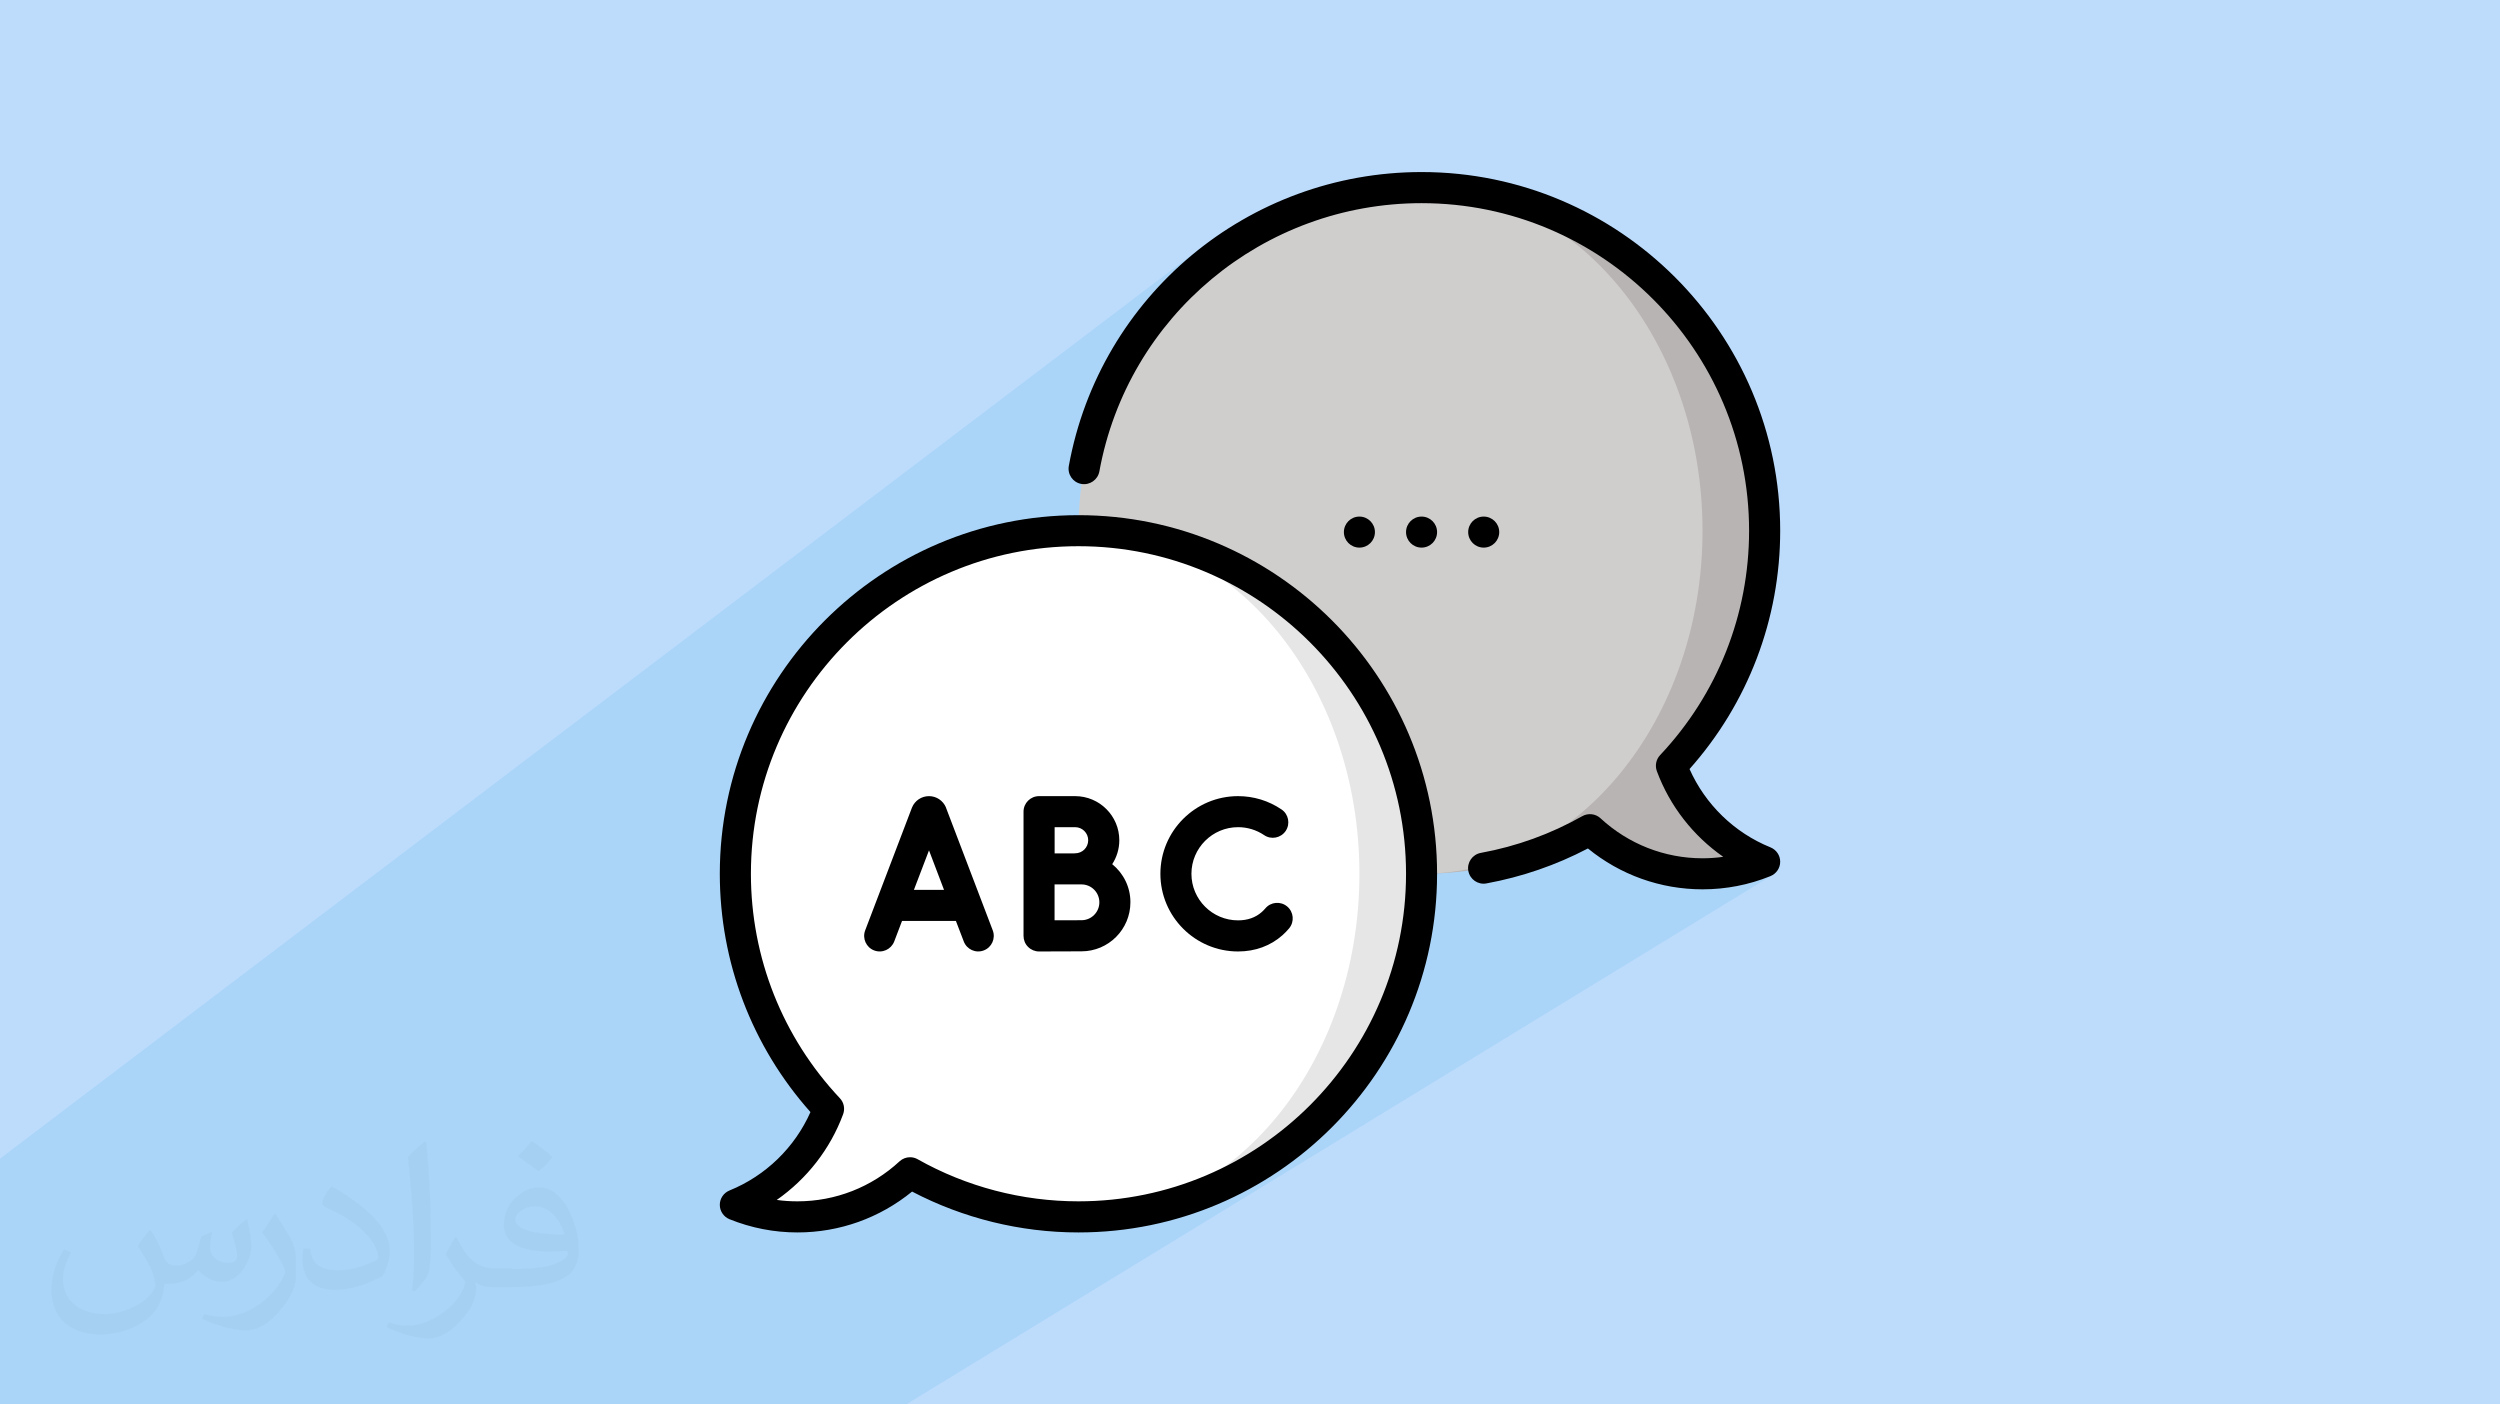 <?xml version="1.0" encoding="UTF-8"?>
<!DOCTYPE svg PUBLIC "-//W3C//DTD SVG 1.1//EN" "http://www.w3.org/Graphics/SVG/1.1/DTD/svg11.dtd">
<!-- Creator: CorelDRAW 2017 -->
<svg xmlns="http://www.w3.org/2000/svg" xml:space="preserve" width="356px" height="200px" version="1.1" style="shape-rendering:geometricPrecision; text-rendering:geometricPrecision; image-rendering:optimizeQuality; fill-rule:evenodd; clip-rule:evenodd"
viewBox="0 0 356000 200000"
 xmlns:xlink="http://www.w3.org/1999/xlink"
 enable-background="new 0 0 512 512">
 <defs>
  <style type="text/css">
   <![CDATA[
    .fil7 {fill:black}
    .fil3 {fill:#B8B4B3}
    .fil0 {fill:#BDDCFC}
    .fil4 {fill:#D0CDCD}
    .fil5 {fill:#E7E6E6}
    .fil6 {fill:white}
    .fil2 {fill:#373435;fill-opacity:0.031}
    .fil1 {fill:#0098DA;fill-opacity:0.102}
   ]]>
  </style>
 </defs>
 <g id="Layer_x0020_1">
  <polygon class="fil0" points="0,0 356000,0 356000,200000 0,200000 "/>
  <path class="fil1" d="M60830 200000l-870 0 -410 0 -840 0 -50 0 -800 0 -60 0 -3040 0 -1050 0 -620 0 -70 0 -920 0 -500 0 -260 0 -420 0 -3390 0 -3090 0 -130 0 -20 0 -860 0 -1840 0 -770 0 -60 0 -2600 0 -500 0 -120 0 -2430 0 -1680 0 -1670 0 -620 0 -780 0 -2020 0 -390 0 -630 0 -270 0 -850 0 -2040 0 -1280 0 -600 0 -2430 0 -890 0 -40 0 -5420 0 -80 0 -760 0 -3330 0 -720 0 -980 0 -7630 0 0 -800 0 -1390 0 -8410 0 -1840 0 -4600 0 -710 0 -2300 0 -950 0 -1440 0 -2350 0 -1240 0 -4450 0 -2250 0 -2280 171420 -130020 -1700 1360 -1640 1430 -1590 1500 -1510 1560 -1450 1630 -1380 1690 -1080 1440 12130 -9160 -1850 1450 -1770 1540 -1700 1610 -1620 1700 -1530 1770 -1450 1850 -460 640 11280 -8490 1610 -1170 1660 -1110 1700 -1030 1750 -960 1790 -890 1840 -810 1870 -740 1910 -650 1940 -570 1970 -490 2010 -410 2030 -320 2060 -230 1050 -70 3140 -2320 0 2210 2390 60 2370 180 2330 300 2300 410 2250 520 2210 630 2170 730 2120 840 2060 930 2010 1040 1960 1120 1890 1210 1830 1310 1760 1380 1690 1470 1620 1540 1550 1630 1470 1690 1380 1760 1300 1830 1220 1890 1120 1960 1040 2010 930 2060 840 2120 730 2170 630 2210 520 2250 410 2300 300 2330 180 2370 60 2390 -50 2230 -160 2210 -260 2200 -360 2170 -460 2140 -560 2120 -660 2080 -760 2050 -850 2010 -950 1970 -1040 1920 -1130 1880 -1230 1830 -1310 1770 -1400 1720 -1490 1660 -200 240 -160 260 -120 280 -80 300 -40 300 0 300 50 310 90 300 760 1820 890 1760 1020 1670 1140 1590 1250 1490 1370 1400 1460 1290 1560 1170 -3870 2400 920 20 1160 -30 1160 -80 1130 -140 1120 -200 1100 -240 1080 -290 1060 -350 1030 -390 -6170 3790 1050 -130 1210 -200 1210 -270 1190 -320 1180 -380 1160 -440 300 -150 -123390 75390 -50 0 -1100 0 -2570 0 -1390 0 -770 0 -3160 0 -70 0 -80 0 -690 0 -5010 0 -3400 0 -10130 0 -3440 0 -2340 0 -770 0 -630 0 -2050 0 -1270 0 -2240 0 -3060 0 0 0 -1710 0 -230 0 -60 0 -3360 0 -220 0 -620 0 -1780 0 -1000 0 -450 0 -540 0 -50 0 -2210 0 -360 0 -70 0 -260 0 -140 0 -7910 0 -1380 0 -790 0 -830 0 0 0zm191280 -79340l0 0z"/>
  <path class="fil2" d="M21560 175320c670,1060 1150,2020 1540,3080 290,670 480,1820 2010,1820 480,0 1060,-100 1640,-480 670,-290 1150,-860 1340,-1630l590 -2020 1440 -670 90 100c-190,760 -290,1530 -290,2010 0,1730 1450,2310 2600,2310 670,0 1250,-290 1250,-960 0,-770 -390,-2120 -770,-3360 670,-680 1340,-1350 2110,-1920l100 90c380,1440 570,2880 570,3840 0,960 -380,1920 -770,2590 -670,1350 -1920,2410 -3450,2410 -1150,0 -2400,-580 -3270,-1640l-90 0c-880,1060 -2130,1920 -4140,1920l-670 0c-100,1350 -390,2310 -870,3170 -1250,2400 -4810,4040 -8170,4040 -4710,0 -7020,-2690 -7020,-6340 0,-2210 770,-4320 1830,-5760l960 380c-680,1350 -1160,2590 -1160,3840 0,3360 2790,4990 5970,4990 2880,0 6530,-1820 7210,-4030 -290,-2400 -1150,-3450 -2510,-5660 380,-670 970,-1440 1640,-2210l100 0 0 0 190 90 0 0 0 0 0 0 0 0 0 0zm54230 -12770c960,580 1920,1350 2880,2210 -580,770 -1160,1440 -2020,2020 -960,-770 -1930,-1440 -2890,-2110 680,-770 1350,-1440 1930,-2120l0 0 100 0zm470 9220c-1630,0 -2890,1060 -2890,1830 0,1630 3180,2200 7020,2200 -480,-1920 -2110,-4030 -4130,-4030l0 0 0 0 0 0 0 0zm-3560 8930c2130,0 3950,-100 5290,-380 1540,-390 2880,-1160 2880,-1730 0,-100 0,-290 -90,-480 -870,90 -1830,90 -2790,90 -2780,0 -5000,-670 -5860,-2200 -200,-480 -390,-960 -390,-1540 0,-1540 680,-3070 1830,-4030 960,-870 2020,-1350 3180,-1350 1920,0 3550,1540 4600,4040 580,1340 1060,2880 1060,4890 0,1350 -380,2400 -1150,3270 -1540,1440 -4320,2010 -8650,2010l-1920 0 0 0 -480 0c-1060,0 -1830,-190 -2400,-670l-100 0c0,290 100,480 100,670 0,960 -290,2210 -960,3170 -1930,2880 -4050,4130 -5780,4130 -1820,0 -4040,-670 -6050,-1630l380 -670c670,280 1540,480 2790,480 3270,0 7490,-3170 8070,-6150 -100,-290 -290,-570 -670,-960 -960,-1150 -1540,-2110 -2110,-3070 480,-960 960,-1730 1340,-2400l190 0c1350,2780 2700,4420 5480,4420l490 0 0 0 2010 0 0 0 -290 90 0 0 0 0 0 0 0 0 0 0zm-14040 2980c200,-1350 290,-2790 290,-4130l0 -2020c0,-3740 -480,-9220 -860,-12770 670,-770 1640,-1630 2410,-2210l190 100c480,4510 670,9700 670,14500 0,1250 -90,2490 -190,3360 -100,1150 -770,2010 -2120,3360l-290 -100 0 0 -100 -90 0 0 0 0 0 0 0 0 0 0zm-14500 -5960c90,1730 960,3170 3930,3170 1920,0 3460,-480 5290,-1340 290,-100 480,-290 480,-480 0,-1150 -860,-2590 -2310,-3940 -1340,-1250 -3270,-2400 -4900,-3070 -570,-290 -770,-480 -770,-770 0,-480 680,-1540 1250,-2300l190 0c1920,1050 4130,2590 5770,4220 1450,1540 2410,3170 2410,4900 0,1250 -390,2490 -1060,3650 -2110,1050 -4430,1920 -6730,1920 -2790,0 -4620,-1350 -4620,-4320 0,-290 0,-870 100,-1540l970 0 0 0 0 -100 0 0 0 0 0 0 0 0 0 0zm-5010 -4990l1730 2790c670,1050 1250,2110 1250,3930l0 2310c0,1820 -1150,3740 -3070,5760 -1440,1340 -2790,1920 -4050,1920 -1820,0 -3840,-580 -6240,-1630l290 -680c770,200 1630,390 2690,390 3460,0 6920,-2500 8560,-5570 190,-390 280,-670 280,-860 0,-390 -190,-770 -380,-1060 -860,-1630 -1820,-3170 -2880,-4510 570,-870 1150,-1730 1730,-2600l90 0 0 0 0 -190 0 0 0 0 0 0 0 0 0 0z"/>
  <g id="_1646805771520">
   <path class="fil3" d="M238010 109050c8230,-8750 13270,-20520 13270,-33480 0,-26980 -21870,-48850 -48850,-48850l0 97710c8710,0 16890,-2290 23980,-6290 4210,3900 9840,6290 16030,6290 3130,0 6110,-610 8850,-1720 -6130,-2480 -10970,-7450 -13280,-13660l0 0 0 0z"/>
   <path class="fil4" d="M202430 26720c-26980,0 -48860,21870 -48860,48850 0,26980 21880,48860 48860,48860 22100,0 40010,-21880 40010,-48860 0,-26980 -17910,-48850 -40010,-48850z"/>
   <path class="fil5" d="M153570 75570l0 97710c26980,0 48860,-21870 48860,-48850 0,-26990 -21880,-48860 -48860,-48860z"/>
   <path class="fil6" d="M193580 124430c0,-26990 -17910,-48860 -40010,-48860 -26980,0 -48850,21870 -48850,48860 0,12950 5040,24730 13270,33470 -2310,6210 -7150,11190 -13270,13670 2730,1100 5710,1710 8840,1710 6190,0 11820,-2380 16030,-6280 7090,4000 15270,6280 23980,6280 22100,0 40010,-21870 40010,-48850l0 0z"/>
   <circle class="fil7" cx="202430" cy="75770" r="2210"/>
   <circle class="fil7" cx="211280" cy="75770" r="2210"/>
   <circle class="fil7" cx="193580" cy="75770" r="2210"/>
   <path class="fil7" d="M252110 120660c-5140,-2080 -9280,-6110 -11520,-11150 8330,-9360 12910,-21360 12910,-33940 0,-28160 -22910,-51070 -51070,-51070 -24680,0 -45810,17600 -50230,41840 -220,1200 570,2350 1770,2570 1200,220 2360,-580 2580,-1780 4040,-22140 23340,-38200 45880,-38200 25720,0 46640,20920 46640,46640 0,11930 -4500,23280 -12670,31960 -580,610 -750,1500 -460,2290 1840,4960 5170,9210 9450,12190 -970,140 -1960,210 -2950,210 -5410,0 -10560,-2030 -14530,-5700 -700,-650 -1750,-770 -2590,-300 -4500,2540 -9360,4300 -14450,5230 -1200,220 -2000,1370 -1780,2570 220,1200 1370,2000 2570,1780 5060,-930 9920,-2600 14460,-4980 4600,3760 10330,5820 16320,5820 3340,0 6600,-630 9670,-1880 840,-340 1390,-1150 1390,-2050 0,-900 -550,-1710 -1390,-2050l0 0 0 0z"/>
   <path class="fil7" d="M158380 123060c630,-980 1010,-2150 1010,-3410 0,-3460 -2820,-6280 -6290,-6280l-5140 0c-1220,0 -2210,990 -2210,2210l0 17690c0,590 230,1160 650,1570 420,420 980,650 1560,650 10,0 4740,-20 6040,-20 3850,0 6970,-3130 6970,-6980 10,-2190 -1010,-4150 -2590,-5430zm-8200 -5270l2920 0c1030,0 1860,840 1860,1860 0,1030 -830,1860 -1860,1860 -50,0 -90,0 -140,10l-2780 0 0 -3730 0 0zm3820 13250c-700,0 -2410,10 -3830,10l0 -5110 3830 0c1410,0 2550,1140 2550,2550 0,1410 -1140,2550 -2550,2550l0 0z"/>
   <path class="fil7" d="M134720 115040c0,-10 -10,-30 -10,-50 -410,-980 -1360,-1620 -2420,-1620 -1070,0 -2020,640 -2420,1620 -10,20 -20,40 -20,50l-6650 17450c-430,1140 140,2420 1280,2850 1140,440 2420,-140 2860,-1280l1110 -2920 7670 0 1120 2920c430,1140 1710,1720 2850,1280 1140,-430 1710,-1710 1280,-2850l-6650 -17450 0 0zm-4580 11680l2150 -5630 2140 5630 -4290 0z"/>
   <path class="fil7" d="M183290 129080c-930,-780 -2330,-660 -3110,280 -160,180 -320,350 -500,510 -890,790 -2030,1190 -3380,1190 -3660,0 -6640,-2970 -6640,-6630 0,-3660 2980,-6640 6640,-6640 1330,0 2610,390 3710,1130 1010,690 2380,420 3070,-590 680,-1010 420,-2390 -600,-3070 -1830,-1240 -3970,-1890 -6180,-1890 -6100,0 -11060,4960 -11060,11060 0,6100 4960,11060 11060,11060 2440,0 4620,-800 6330,-2320 330,-300 650,-620 940,-970 780,-940 660,-2330 -280,-3120l0 0 0 0z"/>
   <path class="fil7" d="M153570 73360c-28160,0 -51070,22910 -51070,51070 0,12580 4580,24570 12910,33930 -2240,5050 -6380,9070 -11520,11160 -840,340 -1390,1150 -1390,2050 0,900 550,1710 1390,2050 3070,1240 6330,1880 9670,1880 5990,0 11720,-2060 16320,-5820 7280,3810 15430,5820 23690,5820 28160,0 51070,-22910 51070,-51070 0,-28160 -22910,-51070 -51070,-51070l0 0zm0 97710c-8020,0 -15940,-2070 -22890,-5990 -340,-200 -720,-290 -1090,-290 -540,0 -1080,200 -1500,590 -3970,3670 -9120,5690 -14530,5690 -990,0 -1980,-60 -2950,-200 4280,-2990 7610,-7230 9450,-12200 290,-790 120,-1670 -460,-2280 -8170,-8690 -12670,-20040 -12670,-31960 0,-25720 20920,-46650 46640,-46650 25720,0 46650,20930 46650,46650 0,25720 -20930,46640 -46650,46640l0 0z"/>
  </g>
 </g>
</svg>
